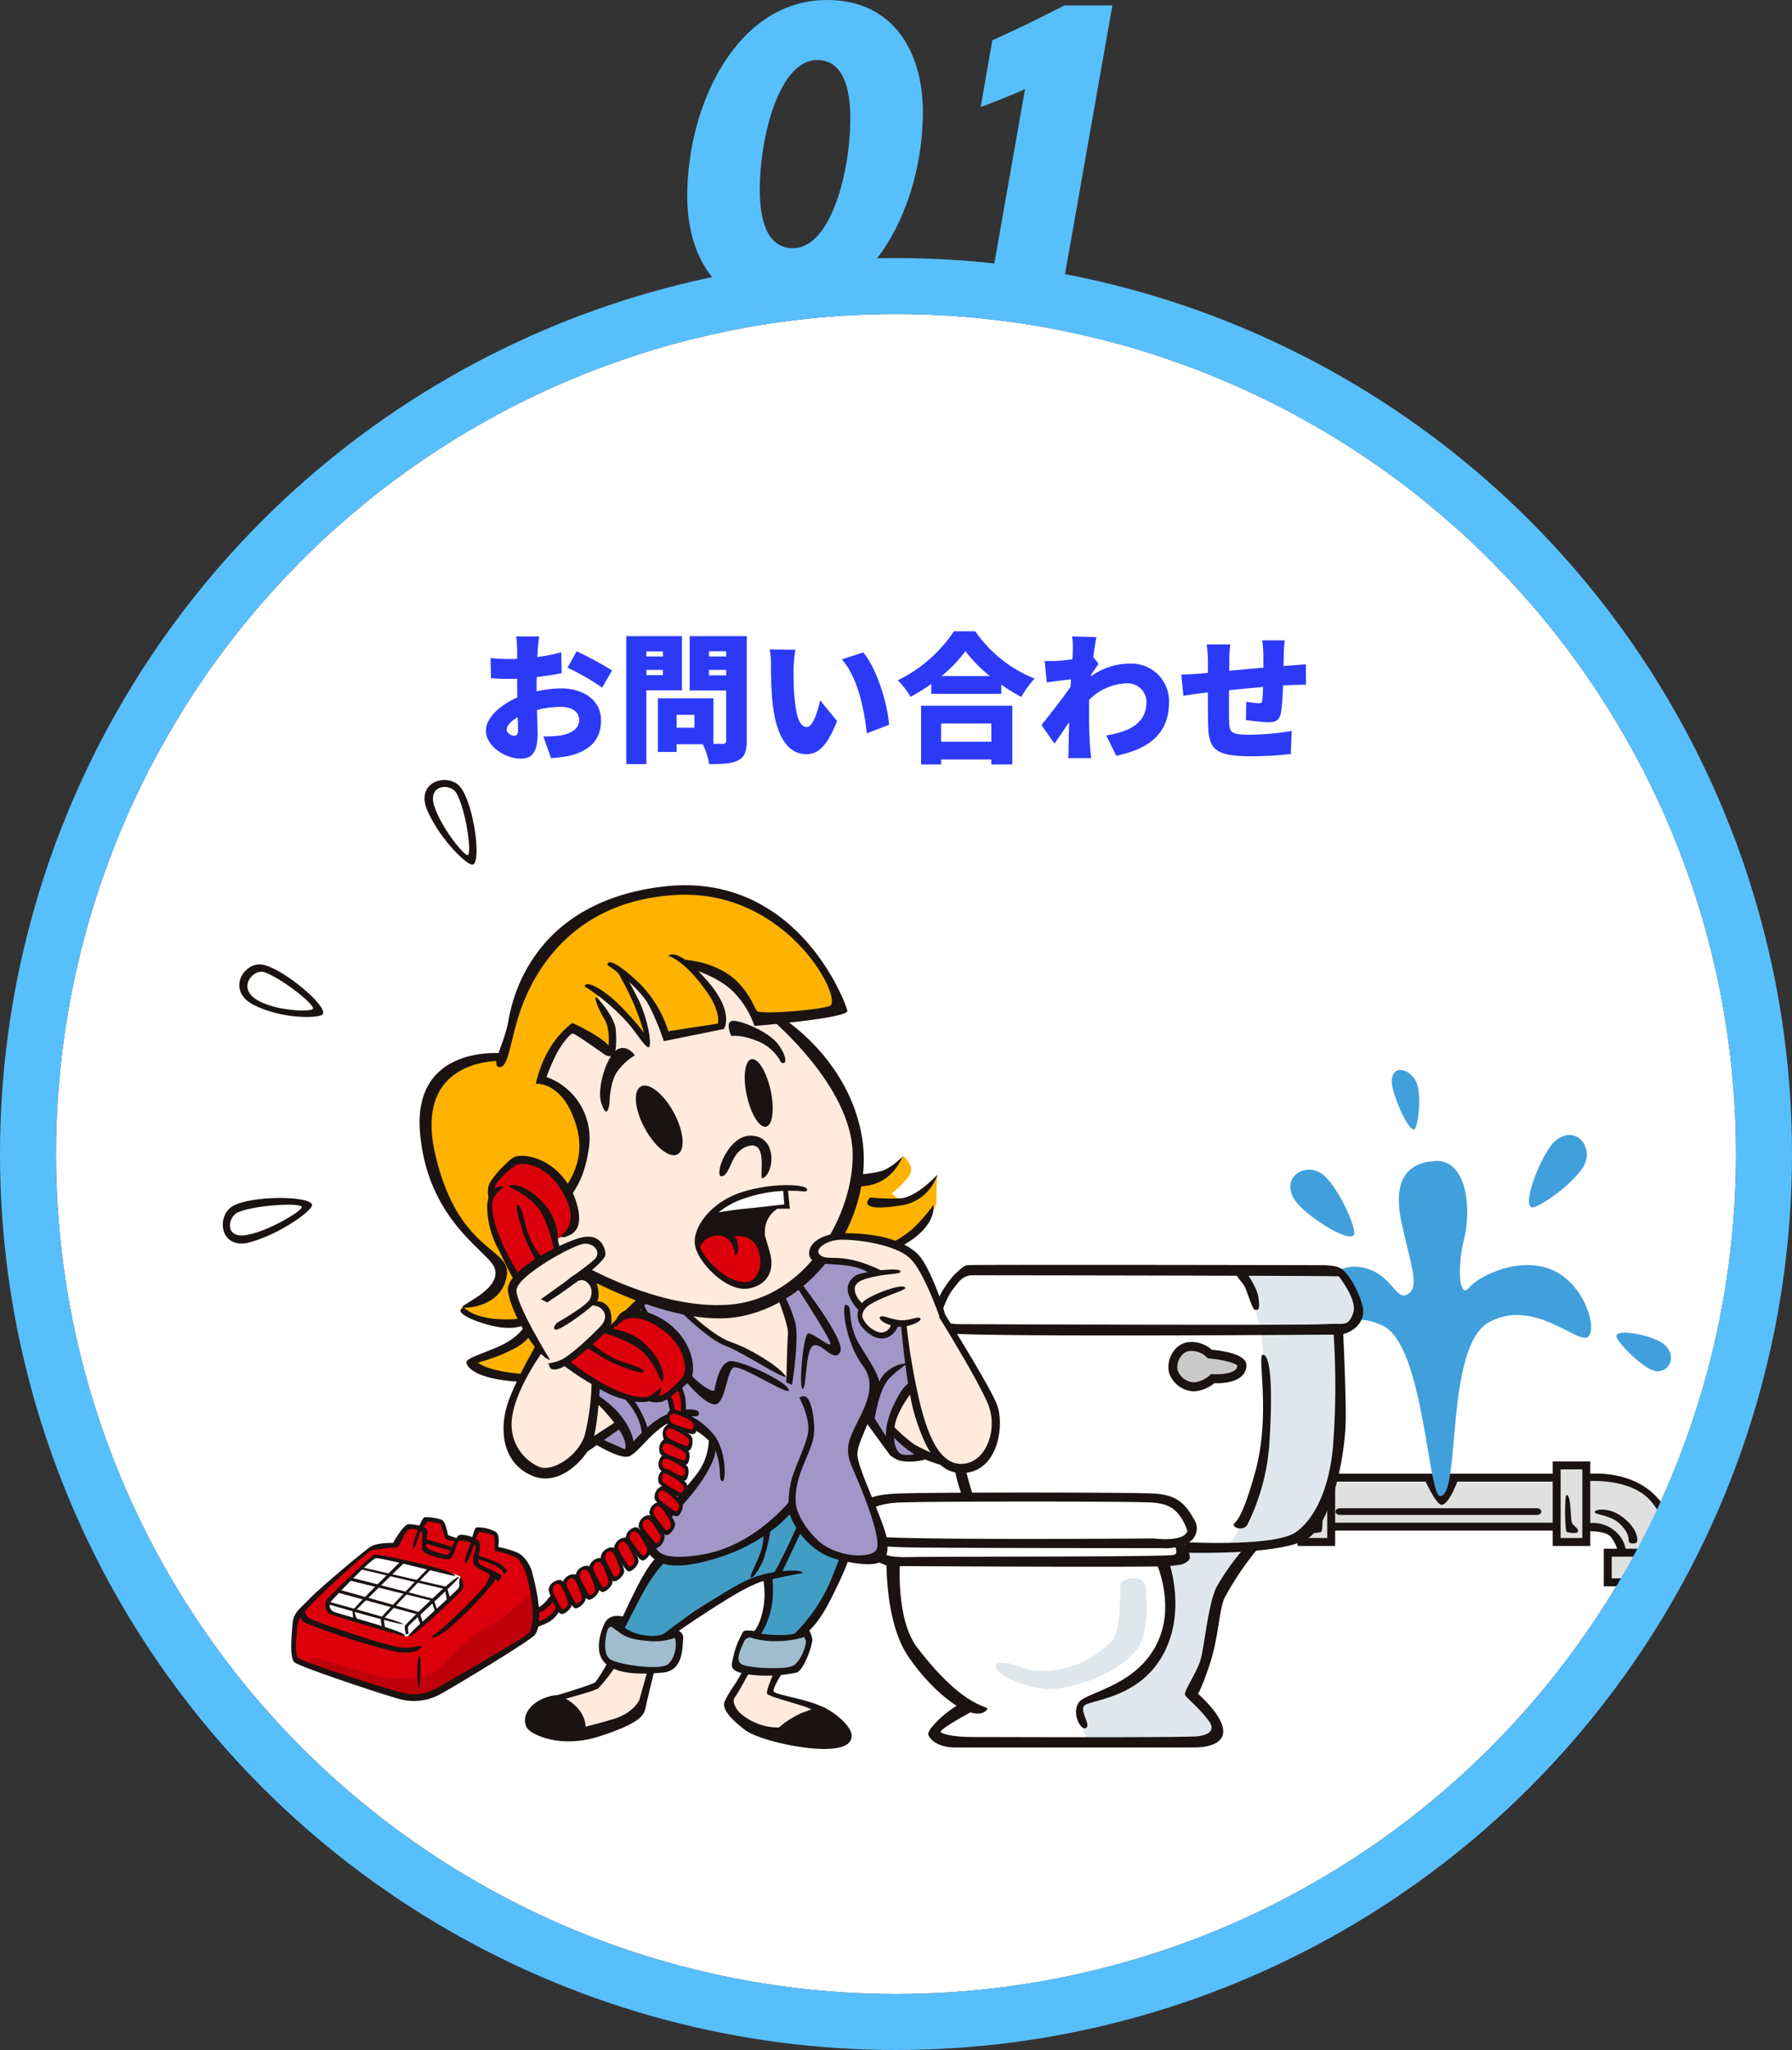 <svg xmlns="http://www.w3.org/2000/svg" xmlns:xlink="http://www.w3.org/1999/xlink" width="320" height="366.08" viewBox="0 0 320 366.08"><rect x="0" y="0" width="320" height="366.08" fill="#333333" stroke="none"/><defs><clipPath id="a"><circle cx="150" cy="150" r="150" transform="translate(203 1535)" fill="#fff" stroke="#58bffd" stroke-width="10"/></clipPath></defs><g transform="translate(-193 -1478.92)"><g transform="translate(203 1535)" fill="#fff" stroke="#58bffd" stroke-width="10"><circle cx="150" cy="150" r="150" stroke="none"/><circle cx="150" cy="150" r="155" fill="none"/></g><g clip-path="url(#a)"><g transform="translate(133.119 1035.379)"><rect width="8.756" height="29.965" transform="translate(349.349 725.107)" fill="#e0e0e0"/><path d="M348.641,724.577V755.6h10.171V724.577Zm8.756,1.062v28.9h-7.34v-28.9Z" fill="#1a1311"/><path d="M352.1,726.75c-.346,0-.627.168-.627.376v25.859c0,.209.281.377.627.377h0c.347,0,.627-.168.627-.377V727.126c0-.208-.28-.376-.627-.376Z" fill="#1a1311"/><rect width="43.817" height="8.755" transform="translate(294.906 707.409)" fill="#e0e0e0"/><path d="M293.787,706.7v10.171h46.055V706.7Zm43.817,1.416v7.34H296.025v-7.34Z" fill="#1a1311"/><path d="M298.366,713.475c0,.328.354.594.793.594h35.168c.438,0,.792-.266.792-.594h0c0-.33-.354-.6-.792-.6H299.159c-.439,0-.793.266-.793.6Z" fill="#1a1311"/><path d="M343.056,716.256s3.283-.137,4.514,1.048a9.971,9.971,0,0,1,1.961,3.512l8.71.091s.684-6.429-3.876-10.443-11.036-3.009-11.036-3.009Z" fill="#e0e0e0"/><rect width="5.29" height="13.68" transform="translate(337.857 705.22)" fill="#e0e0e0"/><path d="M337.149,704.513v15.1h6.706v-15.1Zm5.29,1.416v12.264h-3.874V705.929Z" fill="#1a1311"/><rect width="13.68" height="5.289" transform="translate(346.977 720.816)" fill="#e0e0e0"/><path d="M346.27,720.108v6.706h15.1v-6.706Zm13.68,1.416V725.4H347.685v-3.873Z" fill="#1a1311"/><path d="M350.261,720.724a5.488,5.488,0,0,0-1.733-3.556,6.131,6.131,0,0,0-5.381-1.551v1.369s3.374-.183,4.378,1a6.524,6.524,0,0,1,1.276,2.736Z" fill="#1a1311"/><path d="M357.466,720.634a11.442,11.442,0,0,0-2.645-8.847c-3.557-4.468-11.583-3.739-11.583-3.739l-.091-1.277s7.3-1,12.13,3.648c4.417,4.25,3.557,10.3,3.557,10.3Z" fill="#1a1311"/><path d="M350.868,719.022c.149.123,1.459.426,1.4-.546-.035-.56-.261-2.285-2.8-4.135-2.25-1.641-4.743-1.337-4.8-.791s2.858.426,4.621,2.25C351.2,717.78,350.5,718.718,350.868,719.022Z" fill="#1a1311"/><path d="M339.621,710.51c-.381.055-.3,6.385,0,6.568s2.067.424,2.067-.111-.79-.924-1.094-1.471S340.471,710.39,339.621,710.51Z" fill="#1a1311"/><path d="M352.335,724.594c.055.381,6.385.3,6.567,0s.426-2.067-.11-2.067-.924.791-1.471,1.1S352.214,723.743,352.335,724.594Z" fill="#1a1311"/><rect width="5.29" height="13.68" transform="translate(292.306 705.22)" fill="#e0e0e0"/><path d="M291.6,704.513v15.1H298.3v-15.1Zm5.29,1.416v12.264h-3.874V705.929Z" fill="#1a1311"/><path d="M295.832,710.51c.381.055.3,6.385,0,6.568s-2.067.424-2.067-.111.79-.924,1.094-1.471S294.982,710.39,295.832,710.51Z" fill="#1a1311"/><path d="M333.378,659.136c-1.776-.593,1.887-9.94,4.3-11.917,3.641-2.98,6.952,1.324,4.965,4.634S334.372,659.467,333.378,659.136Z" fill="#41a0dc"/><path d="M301.665,664.046c-.935,1.623-9.363-3.83-10.819-6.594-2.193-4.162,2.684-6.547,5.532-3.941S302.188,663.139,301.665,664.046Z" fill="#41a0dc"/><path d="M312.407,645.223c-1.107.328-4.115-6.64-4-8.744.17-3.171,3.833-1.879,4.585.854S313.025,645.039,312.407,645.223Z" fill="#41a0dc"/><path d="M348.516,682.134c.067-1.47,6.857-.052,8.591,1.524,2.612,2.374.389,5.6-2.14,4.564S348.479,682.956,348.516,682.134Z" fill="#41a0dc"/><path d="M320.449,707.217s-1.681,5.041-3.15,5.041c-1.051,0-3.151-4.831-3.151-4.831Z" fill="#1a1311"/><path d="M317.058,710.7c3.742.08.762-26.623,8.707-31.036s15.889,3.972,17.655,2.647-.441-9.268-6.179-11.916-13.242.883-15.007,3.09-2.207-3.531-.883-8.828.442-14.124-5.186-13.793c-4.926.29-7.724,3.31-5.958,11.255s3.2,11.255.993,12.579-2.98-4.634-9.269-4.966c-4.495-.236-15.007,7.394-10.593,12.249s6.651-6.109,15.558-1.656C314.179,683.963,314.844,710.649,317.058,710.7Z" fill="#41a0dc"/><path d="M276.858,753.069c1.867-1.866-4.266-6.8-4.266-6.8s2.133-5.467,2.8-7.333.933-7.333,2-9.867,6-9.2,6-9.2,7.271-1.059,8.8-2c3.466-2.133,7.466-12.8,7.066-20.133s-.265-16.533-.265-16.533,3.866-1.2,3.466-3.334-2.267-6.8-3.866-7.334-17.867-.532-20.8-.532-44.667,0-45.868.933-5.466,5.2-4.4,8.8c.313,1.054,1.868,1.2,1.868,1.2s.4,10,.532,13.467a63.527,63.527,0,0,0,1.468,11.466c.666,2.134,1.2,4.934,1.2,4.934s-12.8-.4-15.468.533-4.533,2.133-4.266,5.6c.073.939,2.266,1.867,2.266,1.867a7.626,7.626,0,0,0,1.734,2.666c.933.667,2.267,1.6,2.267,1.6s0,11.334,4.266,16.267c2.693,3.114,8.8,8.933,8.8,8.933s-6.4,4.266-5.333,5.067,4.4,1.2,7.733,1.2h38.8C275.125,754.535,275.385,754.542,276.858,753.069Z" fill="#fff"/><path d="M298.859,680.936s1.466,15.547.266,19.2-2.4,12.8-4,15.067a9.336,9.336,0,0,1-4.266,3.466c-1.334.667-7.467,1.2-7.467,1.2s-4.934,6.534-5.467,8.134-1.865,9.733-2.532,11.466a56.328,56.328,0,0,0-2.268,6.667c0,.667,4.268,4.667,3.867,6.133s-2.4,1.867-6,2.134a160.408,160.408,0,0,1-16.4-.134c-1.2-.267-2.133-4.4-1.733-5.866s7.333-3.868,8.933-4.4,6-5.6,7.067-9.867-1.067-10.4-.8-11.2,4.266-3.067,4.266-3.067,5.467.267,7.334-1.066,6-13.333,6.4-19.2-1.067-18.534-1.067-18.534-.666-2.534-1.2-4.8a30.955,30.955,0,0,0-2.533-5.866s17.6,0,18.266.666,3.717,6.255,2.8,7.6C300.325,681.6,298.859,680.936,298.859,680.936Z" fill="#dfe7ec"/><path d="M281.924,687.736c-.132-1.733-6-2.133-6-2.133s-1.733-2-3.6-1.6-3.2,2.267-2.932,3.6,1.6,3.733,3.333,3.733a6.213,6.213,0,0,0,3.466-1.6S282.109,690.143,281.924,687.736Z" fill="#c9c9ca"/><path d="M297.925,680.295a141.978,141.978,0,0,1,0,21.468c-.933,10.641-5.314,14.764-7.2,15.707-4.534,2.267-19.066,1.466-19.066,1.466l-.4,1.867s18.4.615,22.533-2.8,6.4-14.934,6.4-21.334S299.659,680,299.659,680Z" fill="#1a1311"/><path d="M285.125,719.336a53.6,53.6,0,0,0-6.533,9.467c-1.048,2.163-1.067,7.067-2.667,11.867S273.792,746,273.792,746s6.091,5.2,4.133,8c-.933,1.333-3.333,1.6-4.8,1.6H230.459c-2.8,0-4.4-1.2-4.8-2.267s4.8-5.733,6.4-5.6,1.6,1.333,1.6,1.333-6.534,3.466-5.734,3.866,2.4.8,6,.8,37.735.132,39.867-.134,3.062-1.2,2-2.667c-1.733-2.4-3.867-4-4.267-4.666s2.134-4,2.8-6.533,1.333-9.867,2.8-12.8A43.976,43.976,0,0,1,282.059,720Z" fill="#1a1311"/><path d="M236.059,748.936c.986-1.044-3.313.71-12.4-11.2-3.866-5.067-3.066-15.467-3.066-15.467l-2.4-.267s-.359,11.112,3.867,17.333C226.858,746.4,233.792,751.336,236.059,748.936Z" fill="#1a1311"/><path d="M268.592,722.4s3.334,9.067-1.2,16.933-13.467,7.734-14,8.934,1.333,3.333.4,3.866-2.666-2.8-1.2-4.666,11.067-2.934,14.4-11.6c2.515-6.541-.667-13.334-.667-13.334Z" fill="#1a1311"/><path d="M297.925,670.162s4.534,5.174,3.6,7.841-1.733,1.733-4.933,2-65.733,0-65.733,0-2.8-.134-2.934-.8.767-3.743,2.2-5.534c3.6-4.5,1.667-2.866,1-3s-3.158,3.311-3.866,5.2c-.8,2.133-1.2,4.665,0,5.6s69.467.4,71.6.4,4.934-2,4.4-4.8S299.659,668.454,297.925,670.162Z" fill="#1a1311"/><path d="M298.592,669.737a12.087,12.087,0,0,0-2.667-.267c-1.6,0-62.133-.133-63.333,0s-4.364,3.94-3.767,4.4c1.3,1,1.9-2.6,4.7-2.6,1.067,0,64.8.068,65.467.2S300.725,670.67,298.592,669.737Z" fill="#1a1311"/><path d="M282.059,670.27s2.265,2.933,2.533,4.933.134,2.267-.533,2.267-1.467-3.733-2.134-4.534-2-2.666-2-2.666Z" fill="#1a1311"/><path d="M230.859,680.67a142.443,142.443,0,0,0,.133,17.067,58.558,58.558,0,0,0,2.8,13.333l-1.867.133s-2.533-5.334-2.666-15.867c-.088-6.938-.4-14.8-.4-14.8Z" fill="#1a1311"/><path d="M285.392,685.47c-1.076,0,1.467,10.534-1.333,20.8s-4,8.933-3.868,9.6,2,1.066,2.534-.267a38.437,38.437,0,0,0,3.867-14.933C287.125,692,286.858,685.47,285.392,685.47Z" fill="#1a1311"/><path d="M272.278,683.2a3.724,3.724,0,0,0-2.816,1.632,4.763,4.763,0,0,0-.842,3.777,4.84,4.84,0,0,0,4.505,3.39,6.261,6.261,0,0,0,3.6-1.452c.942.035,3.52.007,4.874-1.246a2.621,2.621,0,0,0,.856-1.969c0-1.865-3.752-2.529-6.186-2.767A5.489,5.489,0,0,0,272.278,683.2Zm8.555,4.192a1.011,1.011,0,0,1-.317.734c-.9.838-3.246.865-4,.809l-.346-.025-.254.232a5.049,5.049,0,0,1-2.8,1.257,3.262,3.262,0,0,1-2.961-2.21,3.218,3.218,0,0,1,.6-2.423,2.16,2.16,0,0,1,1.611-.969,3.912,3.912,0,0,1,2.965,1.078l.213.227.3.027C278.153,686.339,280.475,686.932,280.833,687.4Z" fill="#1a1311"/><path d="M270.859,718.4s2.267,3.067,1.2,3.867-1.2.666-3.334.933-50.133,0-50.133,0-2.8-.668-3.467-2.4a7.857,7.857,0,0,1-.533-3.2l2,.667s-.533,1.333.134,1.866.533,1.6,5.733,1.467,45.866,0,47.066-.4-.533-2.8-.533-2.8Z" fill="#1a1311"/><path d="M219.721,710.272c-4.813.283-6.159,1.129-7.579,4.76a2.79,2.79,0,0,0,.16,2.689c1.124,1.684,3.993,2.024,10,2.149,6.339.131,45.1.133,45.492.133l-.149-.01c.984.124,4.242-.109,5.474-1.918a2.9,2.9,0,0,0,0-3.179c-1.738-3.187-3.394-4.31-6.813-4.621C263.4,710.011,224.217,710.008,219.721,710.272Zm46.2,8c-.39,0-50.181.394-50.8-.533-.041-.063-2.051-.038-1.732-1.733.5-2.652,2.615-3.888,6.8-4.134,4.468-.262,42.724-.262,45.6,0,2.47.225,4.015.808,5.466,3.467a9.954,9.954,0,0,1,.666,1.6C271.249,719.014,265.924,718.269,265.924,718.269Z" fill="#1a1311"/><path d="M264.459,726.669s.895,7.772-1.334,11.067c-3.066,4.533-11.066,7.2-15.732,7.467-2.4.137-9.467-2-9.734-4.134-.134-1.066,3.2-.534,4.666.267s9.734,1.867,16.134-4.8c1.633-1.7,1.466-9.066,1.466-10S263.659,724.4,264.459,726.669Z" fill="#dfe7ec"/></g></g><g transform="translate(245 1637)"><path d="M535.605,188.961s2.477,3.207,4.227,4.081,6.414,2.624,6.414,2.624l-4.811-14.576-3.061,1.02Z" transform="translate(-429.34 -92.628)" fill="#feebdd"/><path d="M615.605,193.89l5.9-4.081a23.645,23.645,0,0,0-2.406-3.352,18.844,18.844,0,0,0-1.822-1.165Z" transform="translate(-562.905 -93.768)" fill="#feebdd"/><path d="M557.317,200.77c-.377.942-1.166,2.137,1.653,3.79,1.646.966,11.854.195,16.421-3.692A52.251,52.251,0,0,1,582,195.815s3.693,6.316,6.122,7.385,9.522,2.817,10.008-.487S595.7,193,595.7,193s-3.11-5.928-2.527-8.26a37.023,37.023,0,0,1,2.4-5.905l4.665,6.85s1.748,2.041,4.954.292c.477-.261-5.444-3.739-5.392-4.519.291-4.373,3.35-6.789,3.79-7.579.972-1.748.729-8.842.729-12.826s-3.984-9.037-4.664-9.037-4.247-2.16-6.19-1.772-7,1.458-7,1.458l-30.414,5.831s-14.117,14.2-14.284,14.867c-.1.388,5.635,2.137,9.425,7.288.243.329-4.956,3.5-4.956,3.5s5.733,2.915,6.7,2.429,2.818-3.3,4.568-4.567,3.4-2.138,4.469-2.041,5.929,3.3,6.026,4.081c.266,2.141-1.458,5.733-3.693,8.454S557.707,199.8,557.317,200.77Z" transform="translate(-492.808 -84.249)" fill="#a097c8"/><path d="M537.7,145.233s6.559-1.749,9.183-2.478,5.466-2.259,6.195-1.968,2.624-1.53,3.134-2.259,2.332-3.5,2.186-4.591a37.331,37.331,0,0,1,.146-4.566s-2.333,3.44-4.956,4.347a2.887,2.887,0,0,1-3.134-1.02s3.353-2.7,3.426-4.081-1.458-2.624-1.458-2.624a8.3,8.3,0,0,1-3.5,3.061,22.142,22.142,0,0,1-4.81.8,42.007,42.007,0,0,1-2.478,7.8C540.179,140.641,537.7,145.233,537.7,145.233Z" transform="translate(-443.165 -77.685)" fill="#ffb300"/><path d="M621.472,83.868s14.284-.68,14.672-1.943-2.624-7.871-8.356-13.507-13.02-8.162-23.03-7.288-19.482,7.7-22.3,11.879-6.171,17.855-6.171,17.855-5.489-.388-8.4,1.166-6.851,5.393-5.685,13.264a31.813,31.813,0,0,0,8.356,17.248c3.109,3.012,5.362,5.625,5.272,7.093-.219,3.571-7.021,5.83-7.021,5.83a12.014,12.014,0,0,0,5.734,2.721,18.252,18.252,0,0,0,6.7-.486,6.776,6.776,0,0,1-3.984,4.761c-3.6,1.749-6.414,3.11-6.414,3.11a21.856,21.856,0,0,0,6.609,2.527c3.4.583,10.3-.681,10.3-.681l13.992-14.089-7-25.653,7.579-13.409Z" transform="translate(-538.5 -60.046)" fill="#ffb300"/><path d="M612.185,248.578c1.6-.571,2.234-2.525,2.332-3.594s.1-2.721-.778-2.916-10.3-1.944-10.3-1.944a2.193,2.193,0,0,0-2.332,1.652c-.486,1.846-.68,4.761,1.165,5.831S610.824,249.063,612.185,248.578Z" transform="translate(-545.149 -108.638)" fill="#9fbdcd"/><path d="M581.7,242.5c.482.322,1.068,1.652-.1,4.178s-1.458,2.624-2.526,2.819a25.127,25.127,0,0,1-7.19,0c-2.235-.487-3.013-.486-2.722-1.847s.971-4.47,1.944-4.761,3.692.388,5.343.485S581.113,242.111,581.7,242.5Z" transform="translate(-489.785 -109.265)" fill="#9fbdcd"/><path d="M584.5,235.094a22.988,22.988,0,0,0,4.568.485c2.9.071,3.59-.829,3.59-.829a46.292,46.292,0,0,0,4.863-7.235c1.555-3.207,2.915-6.316,2.915-6.316a17.188,17.188,0,0,1-5.15-2.526c-1.846-1.555-4.373-6.414-4.373-6.414s-6.608,5.83-9.231,6.9-9.427,2.915-11.37,2.624-2.915-.388-2.915-.388a76.376,76.376,0,0,0-4.276,7c-1.651,3.207-2.817,5.539-2.817,5.539a7.03,7.03,0,0,0,4.566,1.651c3.014.1,3.887-.582,3.887-.582a79.387,79.387,0,0,1,8.842-6.122c4.665-2.721,7.678-4.373,8.648-4.179s.778,3.984.292,5.636A41.341,41.341,0,0,1,584.5,235.094Z" transform="translate(-501.524 -101.082)" fill="#429dc5"/><path d="M613.087,262.478s6.511-1.263,8.941-2.818a6.063,6.063,0,0,0,2.524-4.566l.778-3.4a29.46,29.46,0,0,1-4.664-.487c-1.458-.388-2.721-.68-2.721-.68s-1.167,3.5-2.721,4.082-7.191,2.04-7.191,2.04,2.527,2.43,3.109,3.11S613.087,262.478,613.087,262.478Z" transform="translate(-561.21 -111.461)" fill="#feebdd"/><path d="M569.51,252.259s-2.624,4.664-2.915,5.539,1.748,3.984,3.886,4.664a43.766,43.766,0,0,0,5.83,1.166l6.316-4.47a36.922,36.922,0,0,0-5.344-2.041c-2.041-.486-3.11-.582-3.3-1.069s1.167-3.691,1.167-3.691Z" transform="translate(-488.286 -111.931)" fill="#feebdd"/><path d="M596.338,146.762a59.55,59.55,0,0,1,6.8,3.4c1.944,1.262,4.5,2.745,4.5,2.745s.558-7.8.364-9.449a23.907,23.907,0,0,0-1.847-5.053s9.815-6.413,12.05-14.77,1.847-13.506.875-16.616-13.021-18.171-13.021-18.171h-4.373s-2.04-4.373-4.469-6.51-7.288-3.012-7.288-3.012,5.248,5.15,5.637,8.162-.1,2.817-.1,2.817l-9.717,1.652a38.244,38.244,0,0,0-3.4-7.093,14.228,14.228,0,0,0-4.309-4.095,54.634,54.634,0,0,1,3.531,7.4,12.511,12.511,0,0,1,.584,4.47s-4.179-4.859-5.345-6.122A23.658,23.658,0,0,0,572.92,83.6s2.14,4.47,2.527,5.733,1.313,4.727.413,5.036-6.826-3.578-6.826-3.578a14.128,14.128,0,0,0-3.3,3.79,19.146,19.146,0,0,0-2.04,5.247,10.734,10.734,0,0,1,7.288,11.563c-.777,9.231-5.927,11.077-5.927,11.077s-3.11-3.013-4.567-3.013-4.955,1.749-2.235,7.482,4.955,6.025,5.927,6.025a8.911,8.911,0,0,0,2.818-.972s12.243,7,17.588,8.065,5.443,1.846,5.443,1.846A17.428,17.428,0,0,0,596.338,146.762Z" transform="translate(-518.711 -65.028)" fill="#feebdd"/><path d="M578.4,108.821c.724,3.327,2.262,5.817,3.437,5.563s1.539-3.16.817-6.488-2.261-5.818-3.436-5.563S577.68,105.493,578.4,108.821Z" transform="translate(-497.04 -71.263)" fill="#1a1311"/><path d="M601.7,116.413c1.81,3.346,4.438,5.432,5.869,4.658s1.124-4.115-.684-7.462-4.44-5.432-5.87-4.659S599.887,113.065,601.7,116.413Z" transform="translate(-538.571 -73.019)" fill="#1a1311"/><path d="M613.492,109.612s0-3.627,1.269-5.622a10.036,10.036,0,0,1,3.263-3.082s-1.27-1.995-3.083-1.089-3.807,6.891-2.9,9.611S613.31,110.518,613.492,109.612Z" transform="translate(-556.659 -70.522)" fill="#1a1311"/><path d="M584.3,100.375a8.006,8.006,0,0,0-4.171-3.808c-3.083-1.27-4.714-.907-4.714-.907s-1.27-2.72.361-2.72,6.348,1.994,7.98,4.171S585.387,100.919,584.3,100.375Z" transform="translate(-496.82 -68.72)" fill="#1a1311"/><path d="M586.107,128.674c-.827.413,1.089-6.528-2.357-5.8s-3.264,5.077-4.9,5.44.844-7.253,5.077-7.253C588.646,121.058,588.283,127.586,586.107,128.674Z" transform="translate(-501.892 -76.346)" fill="#1a1311"/><g transform="translate(72.056 53.554)"><path d="M183.781,654.939l.231,3.537s-3.824.241-5.669.473-7.939,1.219-7.939,1.219,1.844-2.769,6.534-4.229S183.781,654.939,183.781,654.939Z" transform="translate(-167.554 -654.568)" fill="#fff"/><path d="M182.522,672.475a4.082,4.082,0,0,0,3.6-3.165c.231-1.691-.413-5.633-3.411-5.941s-5.767-.616-6.689.23-1.749,1.132-.98,2.977S180.435,672.4,182.522,672.475Z" transform="translate(-174.035 -654.568)" fill="#dc000c"/><path d="M186.861,655.363c0-1.033-6.573-1.269-11.993.576s-8.765,6.573-7.958,9.687,5.632,7.929,9.3,7.426c3.25-.447,4.8-2.855,4.125-5.924-.271-1.239-1.2-4.154-1.2-4.154l-.693.23s.808,2.768.462,3.92-.534,4.992-3.34,4.777c-3.956-.3-7.962-5.238-8.077-7.2s3.363-6.341,8.437-7.841a24.335,24.335,0,0,1,8.746-1.269C186.169,655.593,186.861,655.939,186.861,655.363Z" transform="translate(-166.791 -654.568)" fill="#1a1311"/><path d="M185.09,655.093l.23,2.922s-4.838.559-7.222.789-5.468.792-5.468.792l-.456.572s-2.307,2.613-2.307,3.92a3.476,3.476,0,0,0,.308,1.768,3.453,3.453,0,0,1,3.318-2.3c2.537.076,2.986,2.841,2.986,3.378s.684-.284.612-1.22c-.122-1.58-.647-2.014-.647-2.014a4.289,4.289,0,0,1,2.949.648c1.154.921,1.871,2.373,1.583,5.539-.174,1.914.72-.862.808-3.107.055-1.4.052-2.969.077-3.921a4.788,4.788,0,0,1,2.229-4.074h2.229l-.384-3.614Z" transform="translate(-169.324 -654.568)" fill="#1a1311"/></g><path d="M637.871,137.663s-4.147-6.67-7.616-3.808c-2.54,2.1-2.312,7.345,1.769,11.561s6.663,2.856,7.208,2.04,1.087-3.264.272-3.128-2.333,6.044-7.208-.68c-3.945-5.44-1.729-8.225-.612-8.574C633.86,134.394,637.462,138.479,637.871,137.663Z" transform="translate(-590.786 -79.624)" fill="#1a1311"/><path d="M593.657,92.539s14.146,11.832,14.417,23.8c.247,10.891-8.161,25.977-22.034,27.065s-29.512-8.977-29.512-8.977l-.817,1.5s19.437,12.286,32.641,9.52c14.281-2.992,23.467-18.725,21.427-31.7-2.234-14.2-14.355-21.616-14.355-21.616Z" transform="translate(-507.811 -68.501)" fill="#1a1311"/><path d="M619.426,126.216s7.617-5.577,5.3-14.009-7.343-7.888-7.343-7.888a20.908,20.908,0,0,1,2.855-6.936,16.467,16.467,0,0,1,3.672-3.943s6.256,2.855,6.936,4.76-1.089.952-1.089.952-5.167-3.672-5.712-3.808-2.226,2.218-2.855,3.4a36.375,36.375,0,0,0-1.9,4.353,11.65,11.65,0,0,1,7.481,13.192c-1.224,8.3-5.985,10.608-5.985,10.608Z" transform="translate(-573.7 -68.855)" fill="#1a1311"/><path d="M618.669,96.363s.544-3.265-.679-5.3-2.041-4.352-1.361-3.808,3.264,3.672,3.4,5.712.136,4.215-.544,4.488S618.669,96.363,618.669,96.363Z" transform="translate(-562.064 -67.155)" fill="#1a1311"/><path d="M608.1,83.418a37.152,37.152,0,0,1,7.343,6.12c1.929,2.071,3.4,4.76,4.08,4.76s0-4.9-1.9-8.7-2.583-4.488-2.583-4.488l-1.224-.544a50.955,50.955,0,0,1,3.127,6.12,46.416,46.416,0,0,1,1.77,5.032A48.239,48.239,0,0,0,613.543,86C610.958,83.69,608.374,82.33,608.1,83.418Z" transform="translate(-555.713 -65.363)" fill="#1a1311"/><path d="M589.448,78.554s5.712,3.809,7.48,7.344a43.719,43.719,0,0,1,2.584,6.257l10.744-2.176s1.9-2.856-2.721-8.3-6.664-5.3-7.208-4.76c0,0,2.856.68,6.936,6.528,2.509,3.6,1.9,5.576,1.9,5.576l-8.84,1.361a20.932,20.932,0,0,0-5.034-8.433C591.624,78.418,589.448,77.331,589.448,78.554Z" transform="translate(-532.978 -64.308)" fill="#1a1311"/><path d="M594.14,74.5s5.576,1.5,8.3,4.623a15.95,15.95,0,0,1,3.4,5.713s16.865-1.361,16.593-2.72-8.976-25.025-32.913-22.169c-23.254,2.774-26.929,19.992-27.608,23.936s-3.265,8.161-1.632,8.3,1.9-4.352,3.535-9.384,7.74-20.218,28.018-21.352c19.448-1.088,29.518,17.812,27.609,19.721-.681.68-12.649,1.768-13.192.952s-1.769-4.352-5.3-6.665a16.581,16.581,0,0,0-8.3-2.448Z" transform="translate(-523.118 -59.706)" fill="#1a1311"/><path d="M657.756,102.239s-15.913-.817-11.832,16.728,13.49,16.549,12.784,21.489c-.68,4.76-5.3,5.848-7.616,5.848s7.343-3.129,5.3-7.345c-1.427-2.948-11.832-8.432-13.192-23.8-1.428-16.136,14.96-14.281,14.96-14.281Z" transform="translate(-620.19 -70.855)" fill="#1a1311"/><path d="M625.646,163.234s1.5,1.768,6.119,2.04,6.936-.815,6.936-.815.272,3.672-3.943,5.984a31.906,31.906,0,0,1-6.666,2.583s1.525,1.547,8.035,2.033c6.913.517,10.4-2.235,10.4-2.235l-2.235,3.11s-1.079,1.015-9.231.486c-7.482-.486-9.142-2.714-9.005-3.529s4.545-1.956,7.073-3.4c2.856-1.632,3.4-3.264,3.4-3.264s-2.039,1.361-6.8,0S624.15,163.506,625.646,163.234Z" transform="translate(-594.744 -87.785)" fill="#1a1311"/><path d="M554.853,126.444c.236-.508-1.769,1.9-3.946,2.448a20.359,20.359,0,0,1-4.352.544l-.272,2.04S552,132.564,554.853,126.444Z" transform="translate(-445.749 -77.788)" fill="#1a1311"/><path d="M538.252,134.708a36.027,36.027,0,0,0,5.577.136c2.992-.408,6.392-4.217,6.392-4.217a8.019,8.019,0,0,1-6.12,5.44C538.173,137.057,536.755,136.2,538.252,134.708Z" transform="translate(-434.842 -78.942)" fill="#1a1311"/><path d="M546.235,138.04a27.982,27.982,0,0,1-3.808,4.352,17.1,17.1,0,0,1-3.795,2.463l1.967.51S546.643,142.392,546.235,138.04Z" transform="translate(-431.556 -80.952)" fill="#1a1311"/><path d="M572.2,159.792s2.186,5.393,2.04,7-.291,8.6-.291,8.6l1.02.437s1.313-8.162.584-11.077a25.086,25.086,0,0,0-2.478-5.83Z" transform="translate(-485.533 -86.615)" fill="#1a1311"/><path d="M562.374,156.117s8.745,11.077,7.579,13.118-3.352-1.895-4.81-1.166-1.166,7.725-1.895,7.725.087-9.911,1.02-9.911c1.021,0,4.082,2.769,3.936,1.75s-6.851-11.37-6.851-11.37Z" transform="translate(-471.92 -85.855)" fill="#1a1311"/><path d="M576.677,164.809s4.081,3.935,7.142,4.955,8.162,4.081,9.474,5.83-8.016-4.373-10.639-5.247-7.726-5.83-7.726-5.83Z" transform="translate(-505.17 -88.133)" fill="#1a1311"/><path d="M575.245,162.554s4.789,9.75,9.911,13.847c2.186,1.749,2.624,1.312,2.624,1.312s.729-5.393,3.061-5.247,9.766,3.644,10.2,5.1-8.745-4.663-9.911-3.935-1.458,6.7-3.353,6.559-5.392-4.082-8.162-8.016a75.351,75.351,0,0,1-5.539-10.058Z" transform="translate(-512.192 -87.482)" fill="#1a1311"/><path d="M569.782,185.205s2.186,3.935,1.458,6.7-1.749,4.518-2.77,7.58a17.815,17.815,0,0,0-.582,5.83l1.6.437s-1.021-2.478.292-6.559,2.915-5.83,2.624-9.328C572.063,185.761,571.093,184.185,569.782,185.205Z" transform="translate(-479.036 -93.663)" fill="#1a1311"/><path d="M560.377,162.516c-.805-.179-.147,6.7,3.061,10.932,2.3,3.028.729,6.559-.729,9.474-1.711,3.422-2.769,5.1-1.166,8.745,1.133,2.576,5.83,13.41,4.081,14.868s-7.433.729-10.2-1.9-4.081-5.392-4.227-7.871c-.079-1.341-1.312,1.895-1.312,1.895s1.895,7.725,9.474,9.474,8.6.146,8.454-3.06-5.539-13.41-5.394-16.033,4.228-9.329,4.082-11.953-3.585-6.813-4.373-8.745C560.523,164.411,561.688,162.808,560.377,162.516Z" transform="translate(-461.323 -87.59)" fill="#1a1311"/><path d="M599.662,205.958s-6.412,8.453-16.032,10.056c-7.641,1.274-8.454-.729-8.454-2.332s4.519-5.684,7.288-9.328,3.644-6.267,3.5-7a7.49,7.49,0,0,0-1.165-2.041,10.384,10.384,0,0,1-1.6,5.539c-1.749,2.769-11.077,12.389-9.766,14.137s2.915,4.664,12.535,1.749,13.7-8.454,13.7-8.454Z" transform="translate(-510.228 -96.487)" fill="#1a1311"/><path d="M622.639,160.793s-13.215,12.917-14.089,14.52c-.388.713-.452,2.242.777,2.679.3.106,1.315-1.135,1.681-.985a15.18,15.18,0,0,1,5.7,4.136c4.81,5.393,3.5,6.705,3.5,6.705l-5.247-2.333-.874.875s5.975,3.935,7.288,2.477,0-6.121-4.519-9.62-5.976-4.081-5.976-4.081l13.7-13.888Z" transform="translate(-560.655 -87.123)" fill="#1a1311"/><path d="M609.072,188.854c0-1.138-3.79-.874-6.559.584s-5.976,5.392-5.976,5.392l-.437,1.6c1.458.583,3.79-3.79,7.434-5.83S609.072,190.02,609.072,188.854Z" transform="translate(-536.254 -94.542)" fill="#1a1311"/><path d="M617.694,190.721s.583-3.644-3.79-7.871-5.539-3.352-5.392-4.227,3.789.583,6.559,3.644a18.763,18.763,0,0,1,3.789,7Z" transform="translate(-555.078 -91.891)" fill="#1a1311"/><path d="M599.42,201.161c.583,0,.729-5.393-1.6-8.308a12.9,12.9,0,0,0-5.539-3.935l-2.478.874s7,2.478,8.308,5.83S598.532,201.161,599.42,201.161Z" transform="translate(-522.375 -94.752)" fill="#1a1311"/><path d="M568.261,224.193s-1.216,3.094-1.637,4.158a29.9,29.9,0,0,1-7.323,10.407l2.056-.257s2.386-1.191,4.863-6c3.3-6.4,3.644-8.162,3.644-8.162Z" transform="translate(-470.227 -104.319)" fill="#1a1311"/><path d="M612.549,224.843s-2.041,1.555-4.567,6.316c-2.073,3.9-3.206,6.219-3.206,6.219l-.876-.68s.876-2.332,3.207-6.9c2.9-5.689,3.887-5.539,3.887-5.539Z" transform="translate(-545.416 -104.337)" fill="#1a1311"/><path d="M596.843,228.1c.238-.78-4.642-.47-7.244.289-3.084.9-4.372,1.749-10.981,5.83-2.26,1.4-7.869,5.733-7.869,5.733l3.206-.971s2.9-2.082,6.8-4.567c3.207-2.041,7.05-4.494,9.717-5.053C596,228.2,596.843,228.1,596.843,228.1Z" transform="translate(-505.557 -105.254)" fill="#1a1311"/><path d="M580.308,229.922a14.084,14.084,0,0,1-.145,5.393c-.642,3.212-2.179,4.286-2.179,4.286l1.67.128a14.578,14.578,0,0,0,2.313-6.81,32.492,32.492,0,0,0-.055-3.726Z" transform="translate(-495.976 -105.675)" fill="#1a1311"/><path d="M581.539,241.182a4.609,4.609,0,0,1,1.157,2.441c0,1.157-1.542,5.525-2.827,5.911a25.755,25.755,0,0,1-9.122.257c-2.826-.643-2.569-1.285-2.184-2.955a15,15,0,0,1,1.8-4.626c.513-.513,3.083.129,3.083.129l.09,1.184s-2.478-.947-3.045.487c-.316.8-1.67,3.212-.514,3.983s7.581,1.028,9.122.385,2.57-3.854,2.441-4.5a3.116,3.116,0,0,0-.771-1.285Z" transform="translate(-489.638 -108.927)" fill="#1a1311"/><path d="M579.959,242.358a9,9,0,0,1-4.111.771,17.436,17.436,0,0,1-4.026-.343s-2.4-.257-2.4.171,4.026,2.057,9.508.857c2.116-.464,1.8-.857,1.8-.857Z" transform="translate(-488.487 -109.246)" fill="#1a1311"/><path d="M613.126,240.963s2.029.386,1.892,1.815c-.155,1.621.05,5.77-3.68,6.1s-8.3.411-10.407-1.854-.2-6.617.242-7.274c1.166-1.749,3.886-.68,3.886-.68l-.678,2.235s-2.355-1.232-2.793-.242-1.036,4.548.425,5.461,8.924,2.057,10.333.816,1.592-4.064,1.13-4.625a4.28,4.28,0,0,0-1.631-.931Z" transform="translate(-545.019 -108.267)" fill="#1a1311"/><path d="M611.753,241.724s-1.255,1.429-4.307.966a8.2,8.2,0,0,1-4.389-1.8,1.209,1.209,0,0,0-1.34-.386c-.885.259-.505.592.561,1.344,1.127.8,1.916,1.56,5.5,1.816a10.241,10.241,0,0,0,5.408-.775Z" transform="translate(-544.105 -108.727)" fill="#1a1311"/><path d="M566.158,252.23s-1.542,3.341-1.371,4.026,7.577,2.232,8.262,3.09,3.7.816,1.812-.54-8.617-2.293-8.875-2.892,1.627-3.512,1.627-3.512Z" transform="translate(-479.825 -111.923)" fill="#1a1311"/><path d="M563.264,252.283s-2.054,3.854-2.654,4.625.25,2.135.856,2.742a10.3,10.3,0,0,0,7.022,2.651,15.736,15.736,0,0,1,4.25-2.671c1.885-.6,2.484-1.114,3.255-1.114s7.624,4.282,4.8,6.681-15.655-.345-18.382-2.464c-3.067-2.382-4.112-3.939-3.6-5.139a20.29,20.29,0,0,1,1.8-3c.856-1.37,1.456-2.484,1.456-2.484Z" transform="translate(-481.385 -111.891)" fill="#1a1311"/><path d="M630.1,251.642s-1.455,5.91-1.713,7.194-1.333,2.713-8.27,4.941-12.164-.368-12.853-1.534c-1.114-1.885.375-4.437,3.512-5.482,2.055-.686,2.619-.257,3.94.6,3.169,2.056,3,4.667,3,4.667s2.643-.647,5.053-1.385c3.572-1.093,4.566-3.4,4.566-3.4l1.484-5.343Z" transform="translate(-565.158 -111.764)" fill="#1a1311"/><path d="M628.982,250.673a30.043,30.043,0,0,1-3.178,4.077c-.771.515-7.314,2.25-7.314,2.25l-2.056-.428s8.257-2.421,8.856-2.934a24.838,24.838,0,0,0,2.234-3.644Z" transform="translate(-570.983 -111.317)" fill="#1a1311"/><path d="M576.311,216.393s-4.373,9.766-5.247,9.911,2.04-.583,2.04-.583l3.936-8.308Z" transform="translate(-485.857 -102.204)" fill="#1a1311"/><path d="M582.116,217.193a30.948,30.948,0,0,1-1.313,5.684c-.729,1.6-1.6,3.061-2.186,3.207s1.167-2.915,1.75-4.81a10.057,10.057,0,0,0,.437-3.5Z" transform="translate(-496.471 -102.42)" fill="#1a1311"/><g transform="translate(34.995 48.332)"><path d="M618.748,157.19l1.722.536s.181-2.126,1.767-2.716,6.188-.16,8.906,2.853,3.295,7.345,2.608,8.194-3.741,3.41-4.967,3.489a10.972,10.972,0,0,0-1.923.265,16.631,16.631,0,0,1-5.565-.92c-2.079-.94-7.056-4.013-7.961-4.6a14.521,14.521,0,0,1-1.677-1.3l-8.425-15.031s-4.1-6.764-4.641-11.139a8.277,8.277,0,0,1,.193-3.626,2.216,2.216,0,0,1-.011-1.907c.489-.963,3.765-4.249,4.913-4.307s6.138.27,8.319,5,1.448,6.343,1.227,7.068-1.859,1.744-2.481,1.911l-.62.165s.275,1.339.462,2.037a42.335,42.335,0,0,0,3.2,8.535A21.543,21.543,0,0,0,618.748,157.19Z" transform="translate(-597.939 -126.283)" fill="#dc000c"/><path d="M625.389,188.589c1.2.032,6.9-3.092,7.509-6.413s1.027-9.83,1.027-9.83a30.025,30.025,0,0,1-3.265-1.953,20.889,20.889,0,0,1-1.842-1.917s3.669-3.058,5.162-4.62,3.193-3.6,1.946-4.843a4.281,4.281,0,0,0-2.513-1.322s.581-2.482.2-3.294-2.07-1.523-2.07-1.523,3.787-2.925,3.518-3.933a3.151,3.151,0,0,0-3.87-2.039c-2.269.523-7.692,3.553-9.574,5.219s-3.336,3.054-2.592,4.6,3.008,6.59,3.548,7.361a17.882,17.882,0,0,1,1.062,1.793s-3.28,4.89-4.317,8.718c-1.964,7.256-1.493,8.709,1.071,11.763C621.865,188.115,623.129,188.529,625.389,188.589Z" transform="translate(-614.571 -131.659)" fill="#feebdd"/><path d="M626.541,167.85s-6.163-9.986-6.009-12.52,10.419-8.271,12.248-8.262,2.8,1.619,1.768,2.726-9.666,7.2-9.666,7.2l1.149.565s10.547-6.852,10.4-8.641-1.414-3.735-4.516-2.9-13.43,5.711-12.9,9.559S624.038,167.19,626.541,167.85Z" transform="translate(-615.298 -131.393)" fill="#1a1311"/><path d="M623.427,155.687s1.811-1.772,3.814-.813c1.13.543,1.816,4.026,1.158,4.8-1.231,1.451-6.495,5.227-7.353,5.125s.174-1.211.174-1.211,5.3-3.036,5.862-4.185c1.02-2.075-.575-3.543-1.546-3.45a24.383,24.383,0,0,0-3.721,1.16Z" transform="translate(-608.763 -133.773)" fill="#1a1311"/><path d="M624.388,162.449c2.589-.569,4.368,1.573,2.57,3.55-1.232,1.354-5.586,5.526-7.249,6.136a6.92,6.92,0,0,1-2.172.581l.4.889s.911.918,3.681-1.151,7.129-5.813,7.2-6.954.111-3.935-3.043-3.922A1.543,1.543,0,0,0,624.388,162.449Z" transform="translate(-606.635 -135.668)" fill="#1a1311"/><path d="M627.171,173.587s-4.607,6.384-5.265,11.38a8.234,8.234,0,0,0,4.9,8.995c2.391.856,6.94-2.023,8.084-5.819a44.076,44.076,0,0,0,1.2-9.795l1.489.6s-.361,8.84-1.644,11.244c-1.607,3.005-5.994,7.42-10.743,5.2s-5.454-7.349-4.435-11.611,5.72-12.167,5.72-12.167Z" transform="translate(-617.431 -138.389)" fill="#1a1311"/><path d="M631.549,147.032s-.311-1.163-.5-1.861-.885-2.38-.885-2.38l.344,5.018Z" transform="translate(-618.552 -130.573)" fill="#1a1311"/><path d="M638.471,140.2s3.143-1.581,1.065-6.269c-2.517-5.683-6.818-6.9-8.925-6.337-.348.093-3.836,2.9-3.905,4.036a5.738,5.738,0,0,0,.024,1.49l-1.038.777a4.617,4.617,0,0,1-.072-2.6c.387-1.35,3.8-4.882,4.736-5.131,2.907-.778,8.874,1.49,10.911,8.175,1.581,5.185-1.074,5.772-1.857,6.106S638.471,140.2,638.471,140.2Z" transform="translate(-625.336 -126.025)" fill="#1a1311"/><path d="M642.442,133.5s-2.482.041-2.447,3.9a16.415,16.415,0,0,0,2.17,7.646c1.756,3.769,2.866,5.59,2.866,5.59l.8-1.21a41.973,41.973,0,0,1-3.223-5.993c-.794-1.792-2.619-6.528-1.217-8.275S643.233,133.661,642.442,133.5Z" transform="translate(-639.995 -128.052)" fill="#1a1311"/><path d="M631.065,133.135s3.033-.173,6.317,4.043a10.087,10.087,0,0,1,1.966,5.956l-.828,1.095s-.988-4.953-2.923-7.2C632.888,133.893,629.406,133.453,631.065,133.135Z" transform="translate(-626.693 -127.953)" fill="#1a1311"/><path d="M634.415,138.041c-.612-.039.624,4.195,1.353,5.993S637.7,148,637.7,148l1.281-.342a13.987,13.987,0,0,1-2.734-4.628C635.559,141.091,635.175,138.086,634.415,138.041Z" transform="translate(-628.963 -129.284)" fill="#1a1311"/><g transform="translate(13.22 27.415)"><path d="M614.647,167.856l1.823.623c.684.234,2.314,1.047,2.314,1.047l-4.983-.686Z" transform="translate(-607.08 -164.786)" fill="#1a1311"/><path d="M597.876,166.73s1.79-3.027,6.325-.635c5.5,2.9,6.421,7.273,5.716,9.336-.117.342-3.151,3.63-4.292,3.622a5.694,5.694,0,0,1-1.485-.126l-.844.983a4.622,4.622,0,0,0,2.586.249c1.373-.294,5.13-3.463,5.441-4.375.974-2.849-.883-8.955-7.412-11.443-5.065-1.931-5.831.678-6.219,1.436S597.876,166.73,597.876,166.73Z" transform="translate(-588.024 -163.644)" fill="#1a1311"/><path d="M623.223,181.4s-.21,2.473-4.054,2.177a16.407,16.407,0,0,1-7.48-2.686,48.053,48.053,0,0,1-6.3-4.16l1.422-.5a44.5,44.5,0,0,0,6.52,4.335c1.735.912,6.336,3.057,8.173,1.776S623.115,180.6,623.223,181.4Z" transform="translate(-605.386 -167.057)" fill="#1a1311"/><path d="M615.391,177.39s.38-3.013-3.6-6.578a10.089,10.089,0,0,0-5.808-2.368l-1.149.752s4.875,1.323,6.979,3.406C614.759,175.52,614.96,179.024,615.391,177.39Z" transform="translate(-597.159 -164.946)" fill="#1a1311"/><path d="M620.162,176.923c-.005.614-4.144-.908-5.889-1.76a52.077,52.077,0,0,1-4.637-2.808l.981-.76a16.473,16.473,0,0,0,4.688,3.156C617.2,175.573,620.169,176.161,620.162,176.923Z" transform="translate(-605.423 -165.8)" fill="#1a1311"/></g></g><path d="M620.582,190.99l-4.844,3.172-1.132,2.8,7.143-5.028Z" transform="translate(-562.416 -95.314)" fill="#1a1311"/><g transform="translate(92.485 62.151)"><path d="M550.065,187.532c2.376-.144,7.21-5.292,5.121-10.956-2.514-6.817-9.6-16.809-9.6-16.809s-2.17-7.011-4.834-10.005-6.808-3.373-8.945-3.785a17.128,17.128,0,0,0-6.416.379c-1.111.331-3.171,2.073-2.249,3.008s3.247.887,5.51,1.18a20.9,20.9,0,0,1,4.91,1.6s-3.857.923-4.124,2.114c-.487,2.16,2.046,4.71,2.046,4.71a2.741,2.741,0,0,0,.467,2.924c1.233,1.165,2.009,2.143,3.808,1.687s1.439-2.2,1.758-2.216a9.378,9.378,0,0,1,1.458.292s.977,10.591,2.146,14.514S544.03,187.9,550.065,187.532Z" transform="translate(-522.026 -145.212)" fill="#feebdd"/><path d="M558.867,160.235s-2.946-8.674-5.55-10.921-8.75-3.2-12.069-3.177c-2.7.017-4.986,1.728-3.846,2.718s2.731.033,6.747,1.135a27.226,27.226,0,0,1,4.884,1.991l-2.621.37s-.7-.9-3.193-1.42c-3.35-.695-6.875-.042-7.594-1.641s.915-4.244,5.977-4.3c6.485-.072,10.843,1.442,13.191,3.644s5.23,11.015,5.194,12.115S558.867,160.235,558.867,160.235Z" transform="translate(-535.465 -144.988)" fill="#1a1311"/><path d="M529.208,165.182s6.727,10.812,8.7,15.422-.31,10.725-4.639,10.813c-3.485.07-5.741-3.853-7.458-10.837a116.165,116.165,0,0,1-2.436-14.267l-1.009-.547s.916,11.929,2.6,17.242c2.1,6.63,4.574,10.488,9.025,10.008,5.952-.641,6.921-8.831,5.53-12.286s-9.479-16.4-9.479-16.4Z" transform="translate(-506.016 -150.233)" fill="#1a1311"/><path d="M556.12,154.13c-.4-.712-7.044.229-7.871.772-2.528,1.66-1.262,3.794-.686,4.8a7.316,7.316,0,0,0,1.322,1.6l.735-1.186a4.275,4.275,0,0,1-1.478-1.918c-.33-1.111-.324-2.1,2.253-2.787C554.038,154.447,556.5,154.8,556.12,154.13Z" transform="translate(-539.848 -147.398)" fill="#1a1311"/><path d="M554.067,158.255c-.44-1-6.962,1.59-7.62,2.632s-1.251,1.885-.644,3.517c.284.768,2.385,3.341,4.655,2.845,2.041-.445,2.941-3.113,2.02-2.96l-.921.154a1.794,1.794,0,0,1-1.525,1.784c-.815.213-2.851-.843-3.546-2.571-.259-.645.064-1.741,1.587-2.589C550.873,159.509,554.254,158.683,554.067,158.255Z" transform="translate(-536.901 -148.525)" fill="#1a1311"/><path d="M541.85,165.443c.455-.427,1.963.5,3.683.595s3.142-.814,3.53-.325-2.368,1.793-4.409,1.434S541.472,165.8,541.85,165.443Z" transform="translate(-529.179 -150.506)" fill="#1a1311"/></g><path d="M545.822,182.849s-3.162,3.658-3.5,6.85c-.291,2.769.291,4.664,1.748,4.811a6.147,6.147,0,0,0,2.77-.438l.874,1.312s-5.216,1.316-6.267-1.312c-.874-2.186-1.166-4.81,1.165-9.328,1.82-3.523,2.624-3.061,2.624-3.061Z" transform="translate(-434.602 -92.784)" fill="#1a1311"/><path d="M553.436,197.036l-1.167-.583-4.664-6.413.874-1.749,3.644,5.684Z" transform="translate(-445.276 -94.581)" fill="#1a1311"/><path d="M534.206,191.69a29.762,29.762,0,0,0,4.081,3.644,37.51,37.51,0,0,0,3.935,1.9l2.769,2.331s-5.066-1.24-7.142-2.769a19.073,19.073,0,0,1-3.644-3.206Z" transform="translate(-427.067 -95.503)" fill="#1a1311"/><path d="M546.434,187.525s.729-5.975,2.769-8.017,3.352-2.478,2.77-2.624a6.027,6.027,0,0,0-4.373,2.769,41.807,41.807,0,0,0-2.186,7Z" transform="translate(-442.356 -91.484)" fill="#1a1311"/><path d="M597.007,222.569l-.121,2.672a5.546,5.546,0,0,0,2.551-.875,12.329,12.329,0,0,0,1.578-1.627s.534.461.753.388a3.644,3.644,0,0,0,1.02-.874,5.454,5.454,0,0,0,.461-.85,2.093,2.093,0,0,0,.924.655c.437.074,1.31-.826,1.31-1.19a1.1,1.1,0,0,1,.34-.68,2.383,2.383,0,0,0,.657.34c.292.073,1.189-.607,1.189-.825l.463-.778a.715.715,0,0,1,.582.243c.361.361,1.579-.85,1.627-1.458a3.532,3.532,0,0,1,.1-.729s.413.559,1.142,0c.751-.576.8-.68.8-1.336a8.561,8.561,0,0,0-.219-1.579s.9,1.166,1.336,1.312,1.409-.681,1.483-1.263a4.323,4.323,0,0,0-.171-1.409,3.666,3.666,0,0,0,1.021.778c.509.219,1.238-.34,1.31-1a10.2,10.2,0,0,0-.217-2.113s.874,1.069,1.458.923,1.506-1.117,1.286-1.846a5.184,5.184,0,0,0-.5-1.175s.963.859,1.327.567,1.068-1.093,1.068-1.53a16.3,16.3,0,0,0-1.651-2.843,12.162,12.162,0,0,0,2.21,1.166c.364,0,.923-1.385.559-2.113A10.816,10.816,0,0,0,621.3,201.7s1.87.826,2.015.462a9.08,9.08,0,0,0,.316-1.7c.078-.6-1.166-1.312-1.166-1.312s.778.267.947.049a1.763,1.763,0,0,0,.364-2.113,1.946,1.946,0,0,0-.729-.559s.781-.077.923-.412a1.943,1.943,0,0,0-.195-2.065c-.291-.292.51.049.729-.534s.264-1.645-.035-1.928c-.378-.356-.918-.76-.918-.76s1.318.234,1.608-.13a1.518,1.518,0,0,0,0-1.822,4.962,4.962,0,0,0-1.748-1s-.049-2.5-.122-3.377a2.016,2.016,0,0,0-.582-1.312l-2.089,1.555s.169.7.316,1.287a5.206,5.206,0,0,1,.1,1.337s-.608.485-.608,1a2.56,2.56,0,0,0,.39,1.117s-.963.49-1.045,1.287a2.147,2.147,0,0,0,.291,1.458s-.825.122-.922,1.725a1.413,1.413,0,0,0,.533,1.093,2.4,2.4,0,0,0-.679,1.7c.013.582.679,1,.679,1s-.874.778-.729,1.579a2.215,2.215,0,0,0,.753,1.263,2.292,2.292,0,0,0-1.31,1.264,1.2,1.2,0,0,0,.623,1.471,5.344,5.344,0,0,0-1.352,1.006,1.8,1.8,0,0,0,.217,2.041s-1.093-.777-1.53-.267-1.166,1.215-.729,1.724a.565.565,0,0,1,.024.85s-.681-.7-1.19-.486a1.651,1.651,0,0,0-1.117,1.458,1.47,1.47,0,0,0,.048.632,1,1,0,0,0-1.263-.17,1.592,1.592,0,0,0-.923,1.384,4.338,4.338,0,0,1-.024.584s-.676-.649-1.313-.316a2.353,2.353,0,0,0-1.068,1.871,1.242,1.242,0,0,0-1.191.024,4.257,4.257,0,0,0-1.093,1.53,1.253,1.253,0,0,0-1.433-.024,2.308,2.308,0,0,0-.85,1.458,1.432,1.432,0,0,0-1.506.024A2.3,2.3,0,0,0,601.84,218s-.9-.826-1.554-.243-.948.729-.8,1.36a10.524,10.524,0,0,0,.291,1.044,4,4,0,0,1-1.287,1.482C597.615,222.228,597.007,222.569,597.007,222.569Z" transform="translate(-553.222 -93.198)" fill="#dc000c"/><path d="M631.206,236.084a5.492,5.492,0,0,0,2.041-1.555c.681-.971.972-.971.972-.971l.583.583a8.257,8.257,0,0,1-2.138,2.235c-.971.485-1.294.6-1.294.6Z" transform="translate(-587.568 -106.859)" fill="#1a1311"/><path d="M630.733,239.139a6,6,0,0,0,2.333-1.264,5.228,5.228,0,0,0,1.166-1.651l.292,1.263a5.021,5.021,0,0,1-1.846,1.749,14.91,14.91,0,0,1-2.138.875Z" transform="translate(-586.803 -107.582)" fill="#1a1311"/><path d="M602.005,184.843a3.953,3.953,0,0,1,.558,1.579c.024.146.267,1.069.267,1.069h.826a6.229,6.229,0,0,0-.267-1.53,5.1,5.1,0,0,0-.607-1.6Z" transform="translate(-535.143 -93.515)" fill="#1a1311"/><path d="M599.285,182.576a7.382,7.382,0,0,1,.7,2.041,8.777,8.777,0,0,1,.05,2.624l.826.34a11.626,11.626,0,0,0-.025-3.255,14.888,14.888,0,0,0-.777-2.235Z" transform="translate(-530.479 -92.9)" fill="#1a1311"/><g transform="translate(45.967 124.049)"><path d="M629.2,235.778s-1.846-3.5-1.749-4.276a2.105,2.105,0,0,1,2.138-1.554c.874.195,2.04,3.692,1.846,4.178s-.461.109-.461.109-.9-3.121-1.579-3.51-1.409.485-1.191,1.288c.13.477,1.677,3.279,1.677,3.279Z" transform="translate(-627.444 -229.922)" fill="#1a1311"/><path d="M629.131,234.6a1.726,1.726,0,0,1,.109.947c-.109.437-.766.947-1.057.693a4.3,4.3,0,0,1-.62-.8l-.327.547s.255.875.8,1.13,2.113-1.056,1.931-1.931a2.389,2.389,0,0,0-.4-1.093Z" transform="translate(-625.824 -231.053)" fill="#1a1311"/></g><g transform="translate(48.446 123.029)"><path d="M626.256,234.584s-2.307-3.7-2.21-4.482a2.106,2.106,0,0,1,2.138-1.554c.874.195,2.039,3.693,1.846,4.179s-.462.109-.462.109-.9-3.121-1.579-3.51-1.409.486-1.19,1.287c.13.478,1.676,3.279,1.676,3.279Z" transform="translate(-624.043 -228.523)" fill="#1a1311"/><path d="M625.729,233.2a1.742,1.742,0,0,1,.11.947c-.11.438-.766.947-1.058.692a4.231,4.231,0,0,1-.619-.8l-.327.547s.254.874.8,1.129,2.114-1.057,1.932-1.931a2.389,2.389,0,0,0-.4-1.093Z" transform="translate(-622.422 -229.653)" fill="#1a1311"/></g><g transform="translate(50.814 121.499)"><path d="M622.545,232.278S620.7,228.78,620.8,228a2.106,2.106,0,0,1,2.138-1.554c.874.195,2.039,3.692,1.846,4.178s-.462.109-.462.109-.9-3.121-1.579-3.51-1.409.485-1.19,1.288c.13.477,1.676,3.279,1.676,3.279Z" transform="translate(-620.793 -226.422)" fill="#1a1311"/><path d="M622.479,231.1a1.738,1.738,0,0,1,.11.947c-.11.437-.766.947-1.058.693a4.271,4.271,0,0,1-.619-.8l-.327.547s.254.875.8,1.13,2.114-1.056,1.932-1.931a2.389,2.389,0,0,0-.4-1.093Z" transform="translate(-619.172 -227.553)" fill="#1a1311"/></g><g transform="translate(53.206 120.114)"><path d="M619.263,230.378s-1.847-3.5-1.75-4.276a2.107,2.107,0,0,1,2.138-1.554c.874.195,2.04,3.693,1.846,4.179s-.461.109-.461.109-.9-3.121-1.58-3.51-1.408.486-1.19,1.287c.13.478,1.677,3.279,1.677,3.279Z" transform="translate(-617.51 -224.523)" fill="#1a1311"/><path d="M619.2,229.2a1.734,1.734,0,0,1,.11.947c-.11.438-.766.947-1.057.692a4.23,4.23,0,0,1-.62-.8l-.327.547s.254.874.8,1.129,2.114-1.057,1.932-1.931a2.389,2.389,0,0,0-.4-1.093Z" transform="translate(-615.889 -225.653)" fill="#1a1311"/></g><g transform="translate(66.982 93.626)"><path d="M601.98,192.559s-3.989-1.069-4.465-1.691a2.1,2.1,0,0,1,.431-2.608c.758-.475,4.045,1.2,4.248,1.678s-.252.4-.252.4-2.833-1.591-3.59-1.391-.661,1.335.057,1.753c.428.249,3.5,1.157,3.5,1.157Z" transform="translate(-597.241 -188.177)" fill="#1a1311"/><path d="M597.221,190.36a1.737,1.737,0,0,1,.743.6c.23.388.121,1.212-.266,1.235a4.224,4.224,0,0,1-1-.136l-.133.532s1.079.531,1.647.328.762-2.237.019-2.73a2.4,2.4,0,0,0-1.054-.5Z" transform="translate(-593.214 -188.587)" fill="#1a1311"/></g><g transform="translate(66.317 96.223)"><path d="M602.426,196.592s-3.626-1.585-4.034-2.253a2.106,2.106,0,0,1,.7-2.548c.805-.394,3.9,1.614,4.049,2.115s-.293.373-.293.373-2.649-1.88-3.423-1.759-.8,1.258-.128,1.748c.4.293,3.355,1.519,3.355,1.519Z" transform="translate(-598.211 -191.74)" fill="#1a1311"/><path d="M598.356,194.34a1.747,1.747,0,0,1,.676.673c.187.41-.008,1.218-.394,1.2a4.241,4.241,0,0,1-.985-.24l.085.632a2.041,2.041,0,0,0,1.332.383c.586-.141.993-2.144.3-2.714a2.391,2.391,0,0,0-1-.6Z" transform="translate(-594.365 -192.263)" fill="#1a1311"/></g><g transform="translate(65.704 98.925)"><path d="M603.38,200.145s-3.7-1.406-4.138-2.053a2.106,2.106,0,0,1,.576-2.579c.785-.433,3.972,1.422,4.147,1.915s-.274.387-.274.387-2.738-1.748-3.506-1.591-.735,1.3-.041,1.753c.413.272,3.424,1.353,3.424,1.353Z" transform="translate(-599.021 -195.448)" fill="#1a1311"/><path d="M599.033,197.856a1.742,1.742,0,0,1,.709.638c.206.4.051,1.217-.336,1.219a4.256,4.256,0,0,1-.995-.192l.115.627a2.041,2.041,0,0,0,1.347.318c.579-.17.888-2.19.174-2.726a2.387,2.387,0,0,0-1.024-.555Z" transform="translate(-595.033 -195.919)" fill="#1a1311"/></g><g transform="translate(55.295 118.219)"><path d="M616.4,227.778s-1.845-3.5-1.749-4.276a2.107,2.107,0,0,1,2.138-1.554c.875.195,2.041,3.692,1.847,4.178s-.463.109-.463.109-.9-3.121-1.579-3.51-1.409.485-1.189,1.288c.129.477,1.675,3.279,1.675,3.279Z" transform="translate(-614.643 -221.922)" fill="#1a1311"/><path d="M616.331,226.6a1.744,1.744,0,0,1,.109.947c-.109.437-.765.947-1.057.693a4.218,4.218,0,0,1-.619-.8l-.328.547s.256.875.8,1.13,2.113-1.056,1.931-1.931a2.4,2.4,0,0,0-.4-1.093Z" transform="translate(-613.023 -223.053)" fill="#1a1311"/></g><g transform="translate(57.667 116.49)"><path d="M613.508,225.409s-2.4-3.349-2.368-4.131a2.107,2.107,0,0,1,2.009-1.718c.887.125,2.325,3.52,2.17,4.02s-.452.145-.452.145-1.143-3.04-1.851-3.374-1.366.595-1.085,1.377c.168.466,1.931,3.137,1.931,3.137Z" transform="translate(-611.139 -219.549)" fill="#1a1311"/><path d="M613.2,224.053a1.741,1.741,0,0,1,.183.936c-.074.445-.689,1.006-1,.774a4.243,4.243,0,0,1-.681-.751l-.8-.132s.839,1.554,1.4,1.766,2.025-1.221,1.774-2.078a2.391,2.391,0,0,0-.487-1.057Z" transform="translate(-609.754 -220.623)" fill="#1a1311"/></g><g transform="translate(59.741 114.634)"><path d="M610.83,222.824s-2.758-3.139-2.8-3.922a2.108,2.108,0,0,1,1.839-1.9c.895.042,2.644,3.288,2.536,3.8s-.437.187-.437.187-1.42-2.921-2.156-3.188-1.305.72-.952,1.473c.21.448,2.213,2.944,2.213,2.944Z" transform="translate(-608.032 -217.003)" fill="#1a1311"/><path d="M609.4,221.277a1.735,1.735,0,0,1,.27.915c-.034.45-.592,1.065-.923.864a4.245,4.245,0,0,1-.748-.684l-.23.594s.4.818.984.976,1.9-1.4,1.572-2.234a2.392,2.392,0,0,0-.583-1.008Z" transform="translate(-605.808 -218.005)" fill="#1a1311"/></g><g transform="translate(62.027 112.471)"><path d="M607.413,219.813s-2.548-3.024-2.618-3.8a2.1,2.1,0,0,1,1.757-1.974c.9,0,2.78,3.172,2.694,3.689s-.428.2-.428.2-1.543-2.858-2.289-3.094-1.274.775-.89,1.512c.229.439,2.336,2.847,2.336,2.847Z" transform="translate(-604.791 -214.035)" fill="#1a1311"/><path d="M606.07,218.2a1.736,1.736,0,0,1,.308.9c-.014.451-.547,1.089-.885.9a4.261,4.261,0,0,1-.776-.651l-.2.6s.435.8,1.023.933,1.84-1.482,1.477-2.3a2.389,2.389,0,0,0-.625-.982Z" transform="translate(-602.419 -215.003)" fill="#1a1311"/></g><g transform="translate(65.585 101.624)"><path d="M603.443,203.986s-3.633-1.563-4.045-2.229a2.105,2.105,0,0,1,.687-2.553c.8-.4,3.905,1.593,4.06,2.094s-.29.375-.29.375-2.66-1.866-3.433-1.74-.792,1.262-.119,1.749c.4.29,3.364,1.5,3.364,1.5Z" transform="translate(-599.213 -199.152)" fill="#1a1311"/><path d="M599.341,201.731a1.735,1.735,0,0,1,.681.668c.19.409,0,1.218-.388,1.2a4.226,4.226,0,0,1-.986-.235l.088.631a2.036,2.036,0,0,0,1.333.375c.586-.144.982-2.149.292-2.715a2.415,2.415,0,0,0-1-.6Z" transform="translate(-595.35 -199.669)" fill="#1a1311"/></g><g transform="translate(65.519 104.211)"><path d="M603.257,207.885s-3.413-2-3.741-2.71a2.107,2.107,0,0,1,1-2.449c.845-.3,3.68,2.061,3.771,2.576s-.335.336-.335.336-2.409-2.178-3.192-2.149-.941,1.156-.333,1.722c.363.337,3.154,1.9,3.154,1.9Z" transform="translate(-599.412 -202.701)" fill="#1a1311"/><path d="M599.844,205.751a1.735,1.735,0,0,1,.592.748c.138.429-.149,1.209-.532,1.146a4.221,4.221,0,0,1-.95-.354l.01.637a2.036,2.036,0,0,0,1.277.537c.6-.071,1.238-2.013.622-2.659s-.917-.718-.917-.718Z" transform="translate(-595.896 -203.348)" fill="#1a1311"/></g><g transform="translate(63.959 110.119)"><path d="M604.712,216.614s-2.443-3.11-2.487-3.893a2.107,2.107,0,0,1,1.825-1.912c.895.035,2.669,3.267,2.565,3.779s-.435.191-.435.191-1.444-2.91-2.183-3.17-1.3.73-.939,1.479c.214.447,2.236,2.926,2.236,2.926Z" transform="translate(-602.224 -210.808)" fill="#1a1311"/><path d="M603.576,215.061a1.739,1.739,0,0,1,.277.912c-.028.45-.582,1.07-.915.871a4.214,4.214,0,0,1-.753-.678l-.224.6s.407.815.99.968,1.891-1.418,1.555-2.246a2.387,2.387,0,0,0-.591-1Z" transform="translate(-599.971 -211.804)" fill="#1a1311"/></g><g transform="translate(64.868 107.285)"><path d="M604.086,212.267s-3.338-2.263-3.59-3a2.107,2.107,0,0,1,1.245-2.331c.872-.206,3.446,2.433,3.484,2.955s-.367.3-.367.3-2.17-2.417-2.952-2.471-1.056,1.052-.509,1.678c.326.374,2.939,2.221,2.939,2.221Z" transform="translate(-600.44 -206.919)" fill="#1a1311"/><path d="M601.15,210.345a1.734,1.734,0,0,1,.512.8c.092.441-.276,1.186-.649,1.084a4.219,4.219,0,0,1-.907-.452l-.057.635a2.041,2.041,0,0,0,1.213.667c.6-.009,1.441-1.873.9-2.581s-.837-.809-.837-.809Z" transform="translate(-597.263 -207.672)" fill="#1a1311"/></g><g transform="translate(0 112.834)"><g transform="translate(0 0.375)"><path d="M658.383,246.905c-1.6.133-3.281-.421-6.142-1.178s-14.385-4.8-14.385-4.8a2.122,2.122,0,0,1-1.935-2.355c0-2.272-.085-5.131.42-5.8s1.936-2.524,1.936-2.524l7.571-6.814s2.6-2.2,3.782-3.21c.509-.437,3.352-.437,4.518-.729.454-.114,1.223-3.207,2.624-3.207a5.263,5.263,0,0,0,1.675.219c.4-.023.783-1.549,1.24-1.458a15.182,15.182,0,0,1,2.624.51c.5.372.572,2.394,1.311,2.842l1.24.364a4.342,4.342,0,0,1,1.458-.437,6.952,6.952,0,0,1,1.311.364c.523.095,1.093-1.822,1.093-1.822a22.589,22.589,0,0,1,2.77.51c1.122.561.656,2.915.656,2.915s2.766.887,3.789,1.166c2.406.656,3.352,10.494,3.352,10.494s-.13,3-.719,3.674-15.143,9.59-16.825,10.347A8.461,8.461,0,0,1,658.383,246.905Z" transform="translate(-635.489 -215.047)" fill="#dc000c"/><path d="M676.378,238.266a3.1,3.1,0,0,1-.757,2.692c-1.093.926-16.237,10.1-17.414,10.431a15.613,15.613,0,0,1-4.122.673c-1.431,0-14.89-4.626-16.4-5.132s-1.767-2.1-1.009-2.1,12.367,3.785,14.8,3.785,6.9-.589,7.908-1.767a37.2,37.2,0,0,1,6.815-6.394,58.182,58.182,0,0,1,5.047-3.113s3.714-3.673,4.555-3.588S676.378,238.266,676.378,238.266Z" transform="translate(-632.874 -220.119)" fill="#be000a"/><path d="M668.7,238.4c-.525.225-12.956-3.954-13.545-4.29s-1.429-1.009-.5-2.187,7.908-7.907,8.328-7.907,14.974,3.112,15.185,3.785a3.541,3.541,0,0,1,.043,2.187C677.948,230.326,669.873,237.9,668.7,238.4Z" transform="translate(-647.905 -217.48)" fill="#fff"/><g transform="translate(0 0.901)"><path d="M653.674,221.645s-3.027.336-3.952.5-12.031,10.348-12.7,11.778a4.357,4.357,0,0,0-.757,2.776c-.17,2.019-.337,3.871.168,4.627s17.666,6.225,19.6,6.478,3.618,0,6.393-1.683,14.849-8.47,15.311-9.253c1.77-3-.757-11.16-.757-11.16l1.07-.292s2.817,9.037.7,11.872C678,238.287,663.1,247.3,661.5,248.06a9.739,9.739,0,0,1-7.235.588c-3.365-.925-16.789-5.439-18.339-6.393-1.094-.673-.59-5.132-.42-7.151s1.85-2.944,2.944-4.206,9.506-8.412,10.936-9.338,4.964-.673,4.964-.673Z" transform="translate(-635.24 -217.523)" fill="#1a1311"/><path d="M644.519,220.237s2.1-3.954,3.113-3.954,3.028.336,3.281.925-.337,2.524-.085,3.113,3.113,1.431,3.7,1.431,1.347-3.281,2.188-3.534,3.365.505,3.617,1.347-.5,3.113-.084,3.7,3.954,1.767,3.954,2.272a1.7,1.7,0,0,1-.59,1.009,7.126,7.126,0,0,0-2.524-1.85c-1.767-.842-2.019-1.262-1.936-2.272s.673-1.767.421-2.272-2.376-1.24-2.965-.821-.733,2.887-1.747,3.176c-.59.168-4.71-.757-4.795-1.682s.085-2.608,0-3.029a2.325,2.325,0,0,0-2.523-.5c-.673.5-1.43,2.86-1.935,3.113A1.2,1.2,0,0,1,644.519,220.237Z" transform="translate(-626.673 -216.283)" fill="#1a1311"/><path d="M656.375,228.287a4.932,4.932,0,0,1-1.178,2.524c-2.27,2.691-7.486,7.655-8.664,8.328s-.421,1.346,2.523-1.009a61.671,61.671,0,0,0,7.909-8.16c.673-1.009.168-1.43.168-1.43Z" transform="translate(-620.863 -219.539)" fill="#1a1311"/><path d="M643.078,223.843s2.876.934,3.661,1.326a4.33,4.33,0,0,1,1.765,1.514l-.568.631s.126-.757-1.829-1.7a13.335,13.335,0,0,0-3.029-1.074Z" transform="translate(-609.922 -218.333)" fill="#1a1311"/><path d="M661.561,221.375l-5.048-1.514-.189.757,5.111,1.451Z" transform="translate(-632.631 -217.253)" fill="#1a1311"/><path d="M665.16,236.4s-.4,1.535.736,2.166,13.251,4.753,15.9,5.131,3.87-.483,4.059-.231-.883,1.83-5.3.883a121.211,121.211,0,0,1-15.711-5.11,2.343,2.343,0,0,1-.757-1.578Z" transform="translate(-662.604 -221.738)" fill="#1a1311"/><path d="M664.748,248.6c.34,0,.064,5.615-.125,5.615C664.3,254.219,664.118,248.6,664.748,248.6Z" transform="translate(-641.814 -225.049)" fill="#1a1311"/><path d="M652.2,220.034s-1.7,3.849-1.263,4.228,1.831-3.975,1.831-3.975Z" transform="translate(-619.868 -217.3)" fill="#1a1311"/><path d="M665.2,217.09s-1.261,3.344-.946,3.723,1.389-3.533,1.389-3.533Z" transform="translate(-642.453 -216.502)" fill="#1a1311"/><path d="M669.96,238.244c-.167.092-13.188-3.723-13.567-4.038a2.273,2.273,0,0,1-.378-2.4c.505-.694,8.2-8.076,8.644-8.139s13.74,2.559,14.385,3.849c.126.252-13.249-3.344-14.2-3.154s-7.887,7.508-8.139,7.886a1.274,1.274,0,0,0,.568,1.64C657.971,234.269,671.094,237.613,669.96,238.244Z" transform="translate(-649.737 -218.286)" fill="#1a1311"/><path d="M663.119,229.211a3.3,3.3,0,0,1,.506,1.829c-.127.821-8.582,8.392-9.338,8.644s-.631.126.252-.82,8.076-7.319,8.266-7.761S662.74,229.463,663.119,229.211Z" transform="translate(-632.865 -219.789)" fill="#1a1311"/><path d="M661.843,237.623s-.442-1.325-.126-1.829,8.392-8.833,8.392-8.833l.568.126s-8.393,8.644-8.519,8.96a7.454,7.454,0,0,0,.316,1.955Z" transform="translate(-645.596 -219.179)" fill="#1a1311"/><path d="M669.132,235.978s-.694-1.388-.5-1.7,8.9-8.77,8.9-8.77l-.694-.189s-8.644,8.455-8.644,8.9.127,1.451.127,1.451Z" transform="translate(-657.238 -218.733)" fill="#1a1311"/><path d="M655.116,239.423s-.315-1.262-.126-1.577,9.164-9.177,9.591-8.644c.251.316-8.834,8.454-9.023,8.77s.064,1.388.064,1.388Z" transform="translate(-634.642 -219.781)" fill="#1a1311"/><path d="M668.617,235.185s13.565,3.659,13.5,4.038-13.439-3.534-13.439-3.534Z" transform="translate(-662.149 -221.41)" fill="#1a1311"/><path d="M658.26,226.873l15.079,3.47-.379.379-15.079-3.533Z" transform="translate(-645.546 -219.155)" fill="#1a1311"/><path d="M661.306,229.384l14.953,3.848-.441.316-15.079-3.723Z" transform="translate(-650.547 -219.836)" fill="#1a1311"/><path d="M664.768,232.328l14.576,4.1-.632.315L664.2,232.769Z" transform="translate(-656.156 -220.635)" fill="#1a1311"/><path d="M657.331,231.635l.631,2.208-.568.316-.379-1.893Z" transform="translate(-629.538 -220.447)" fill="#1a1311"/><path d="M660.449,234.838l.693,2.019-.379.316-.631-1.893Z" transform="translate(-634.989 -221.316)" fill="#1a1311"/><path d="M664.187,238.128l.568,1.893-.379.442-.695-1.956Z" transform="translate(-641.188 -222.208)" fill="#1a1311"/></g></g><path d="M647.7,225.428A5.982,5.982,0,0,0,645.734,222c-1.073-.887-4.154-1.458-4.154-1.458s.437-2.041-.438-2.7a6.925,6.925,0,0,0-3.424-.8c-.364.073-.8,1.968-.8,1.968l.582.292.656-1.458s2.479.364,2.7.8a11.748,11.748,0,0,1,.146,2.624s3.134.51,4.3,1.6a14.72,14.72,0,0,1,1.6,3.279Z" transform="translate(-604.628 -215.211)" fill="#1a1311"/><path d="M662.153,218.409l-1.894-.656s-.364-2.478-1.166-2.769a10.135,10.135,0,0,0-2.988-.437c-.364.073-1.089,1.85-1.089,1.85l.651.118,1.02-1.239,2.259.437a27.171,27.171,0,0,0,.875,2.624c.218.364,2.04.583,2.04.583Z" transform="translate(-632.271 -214.533)" fill="#1a1311"/></g><g transform="translate(20.493 -12.038) rotate(-54)"><path d="M154.953,597.779c1.418.9,8.844-6.287,9.863-9.9.945-3.345-3.911-7.281-6.812-2.4S154.147,597.267,154.953,597.779Z" transform="translate(-154.679 -583.193)" fill="#1a1311"/><path d="M163.77,587.854c.816-1.86-1.711-5.045-4.114-1.922s-4.223,9.793-3.642,10.106C156.756,596.438,162.435,590.9,163.77,587.854Z" transform="translate(-154.894 -583.193)" fill="#fff"/></g><g transform="translate(-13.726 61.348) rotate(-54)"><path d="M244.295,610.236c1.085-1.283-5.1-9.825-8.539-11.32-3.186-1.387-7.806,2.8-3.358,6.333S243.679,610.965,244.295,610.236Z" transform="translate(-230.559 -598.644)" fill="#1a1311"/><path d="M235.591,600.355c-1.733-1.059-5.286.711-2.515,3.514s9.55,5.655,9.939,5.122C243.511,608.309,238.428,602.088,235.591,600.355Z" transform="translate(-230.683 -598.644)" fill="#fff"/></g><g transform="translate(-10.648 18.612) rotate(-54)"><path d="M206.351,591.778c1.668-.216,2.369-10.378.837-13.8-1.42-3.173-7.7-2.705-6.791,2.9S205.405,591.9,206.351,591.778Z" transform="translate(-200.308 -576.014)" fill="#1a1311"/><path d="M206.323,578.961c-.567-1.95-4.956-2.4-4.8,1.535s3.959,9.439,4.605,9.306C206.957,589.633,207.251,582.153,206.323,578.961Z" transform="translate(-200.382 -576.014)" fill="#fff"/></g></g><path d="M-68.225-2.7c-.475,0-1.3-.5-1.3-1.075,0-.725.75-1.525,1.975-2.225.025,1.025.05,1.85.05,2.325C-67.5-2.8-67.85-2.7-68.225-2.7Zm4.05-8.875c0-.525,0-1.075.025-1.6,1.5-.175,3.075-.4,4.45-.7l-.075-3.725a30.772,30.772,0,0,1-4.275.85l.075-1.275c.05-.65.175-1.925.25-2.4h-4.1c.075.475.175,1.9.175,2.425v1.575c-.4.025-.8.025-1.175.025a28.911,28.911,0,0,1-3.575-.175l.075,3.6a35.129,35.129,0,0,0,3.6.125c.325,0,.675,0,1.075-.025v1.425c0,.625,0,1.275.025,1.925-3.125,1.35-5.6,3.675-5.6,5.9,0,2.85,3.525,5.025,6.2,5.025C-65.25,1.4-64,.55-64-2.95c0-.75-.05-2.475-.1-4.35a17.5,17.5,0,0,1,4.225-.55c2.05,0,3.3.9,3.3,2.35,0,1.525-1.4,2.425-3.3,2.75a18.69,18.69,0,0,1-3.1.175L-61.6,1.3A23.173,23.173,0,0,0-58.25.875C-54-.2-52.675-2.575-52.675-5.475c0-3.65-3.25-5.675-7.15-5.675a20.909,20.909,0,0,0-4.35.525Zm5.525-3.275a45.818,45.818,0,0,1,6.175,3.55l1.775-3.05a60.233,60.233,0,0,0-6.325-3.425Zm17.025-2.9v.9h-2.95v-.9Zm-2.95,4.225v-.925h2.95v.925Zm6.35,2.725v-9.675h-9.95V2.375h3.6V-10.8Zm4.825-2.675v-.975h3.075v.975Zm3.075-4.3v.925H-33.4v-.925ZM-36-4.125h-3.175v-2.3H-36Zm9.35-16.35h-10.2v9.7h6.525v8.9c0,.45-.175.625-.65.625H-32.6V-9.375h-9.925V.2h3.35V-1.175H-34.5a13.071,13.071,0,0,1,1.15,3.55c2.375,0,4-.075,5.175-.675,1.15-.6,1.525-1.6,1.525-3.525Zm8.7,2.425-4.6-.05a14.664,14.664,0,0,1,.225,2.675c0,1.575.025,4.4.275,6.75C-21.35-1.9-18.925.6-16,.6c2.175,0,3.75-1.55,5.475-5.925l-3.025-3.7C-13.9-7.35-14.775-4.25-15.925-4.25c-1.425,0-1.925-2.275-2.225-5.525-.15-1.65-.15-3.275-.15-4.9A23.1,23.1,0,0,1-17.95-18.05Zm12.1.475-3.825,1.25c2.9,3.15,4.1,9.475,4.45,13.2L-1.25-4.65C-1.45-8.225-3.425-14.725-5.85-17.575Zm22.875,12.7v3.25H8.05v-3.25Zm-12.55,7.3H8.05V1.55h8.975v.875h3.75V-8.05H4.475ZM8.125-13.35A24.33,24.33,0,0,0,12.4-17.8a25.113,25.113,0,0,0,4.375,4.45Zm2.225-8A25.509,25.509,0,0,1,.325-12.6,15.54,15.54,0,0,1,2.6-9.65a31.448,31.448,0,0,0,3.7-2.3v1.775H18.8v-1.65a32.047,32.047,0,0,0,3.575,2.2A17.119,17.119,0,0,1,24.75-12.9a23.449,23.449,0,0,1-10.6-8.45Zm24.475,7.775c.45-.65,1.025-1.525,1.35-1.95l-.95-1.25c.2-1.5.4-2.75.575-3.525l-4.35-.125A13.486,13.486,0,0,1,31.575-18c0,.25-.025.875-.075,1.65-.925.15-1.825.225-2.5.275-1.025.05-1.65.05-2.45.025l.375,3.825c1.325-.175,3.05-.4,4.325-.55l-.075,1.325c-1.475,2.125-3.8,5.125-5.2,6.85L28.3-1.3c.675-.925,1.675-2.45,2.625-3.825-.05,1.575-.075,2.875-.1,4.375,0,.4-.025,1.425-.075,2.05h4.1c-.075-.6-.175-1.675-.2-2.125-.175-2.375-.175-4.8-.175-6.675,0-.525,0-1.05.025-1.625a9.911,9.911,0,0,1,6.625-2.925,3.358,3.358,0,0,1,3.6,3.3c0,3.65-2.75,5.3-7.175,6L39.325.875C45.9-.45,48.75-3.65,48.75-8.675a6.711,6.711,0,0,0-7-6.9A11.989,11.989,0,0,0,34.8-13.3ZM69.2-15.15l.05-2.25c.025-.725.1-1.95.175-2.325H65.4a23.591,23.591,0,0,1,.2,2.5v2.375c-2.025.175-4.175.375-6.1.55.025-.75.025-1.4.025-1.825A19.707,19.707,0,0,1,59.7-19H55.475a22.506,22.506,0,0,1,.225,3.1v1.975l-1.375.125c-1.45.125-2.725.175-3.375.175l.375,3.8c.65-.1,2.45-.375,3.25-.475l1.125-.125c0,2.225,0,4.5.025,5.55.1,4.475,1,5.85,7.8,5.85A69.291,69.291,0,0,0,70.5.575l.15-4.125a46.293,46.293,0,0,1-7.425.675c-3.4,0-3.7-.325-3.75-2.625-.025-1.1-.025-3.225,0-5.325,1.925-.2,4.075-.4,6.075-.575-.025.95-.075,1.8-.15,2.4-.05.425-.25.5-.675.5a17.74,17.74,0,0,1-2.175-.275L62.475-5.5a38.909,38.909,0,0,0,3.975.4c1.35,0,2.025-.325,2.3-1.75a35.35,35.35,0,0,0,.35-4.825c.55-.025,1.025-.05,1.45-.075.675-.025,2.175-.075,2.65-.05v-3.65c-.825.075-1.95.15-2.625.2Z" transform="translate(353 1613)" fill="#2c3af8"/><path d="M-12.32-54.08c-16,0-24.96,18.56-24.96,35.04,0,10.64,5.2,20,17.12,20C-4.16.96,4.8-17.6,4.8-34.08,4.8-44.72-.4-54.08-12.32-54.08Zm-1.76,10.72c4.72,0,5.92,5.2,5.92,10.4,0,9.68-3.52,23.2-10.24,23.2-4.72,0-5.92-5.2-5.92-10.4C-24.32-29.84-20.8-43.36-14.08-43.36ZM29.28,0l9.36-53.12H30.08c-4.32,2.24-8.96,4.48-12.88,6.24L15.12-34.96c2.32-.88,5.44-2.08,7.92-3.2L16.32,0Z" transform="translate(353 1533)" fill="#58bffd"/></g></svg>